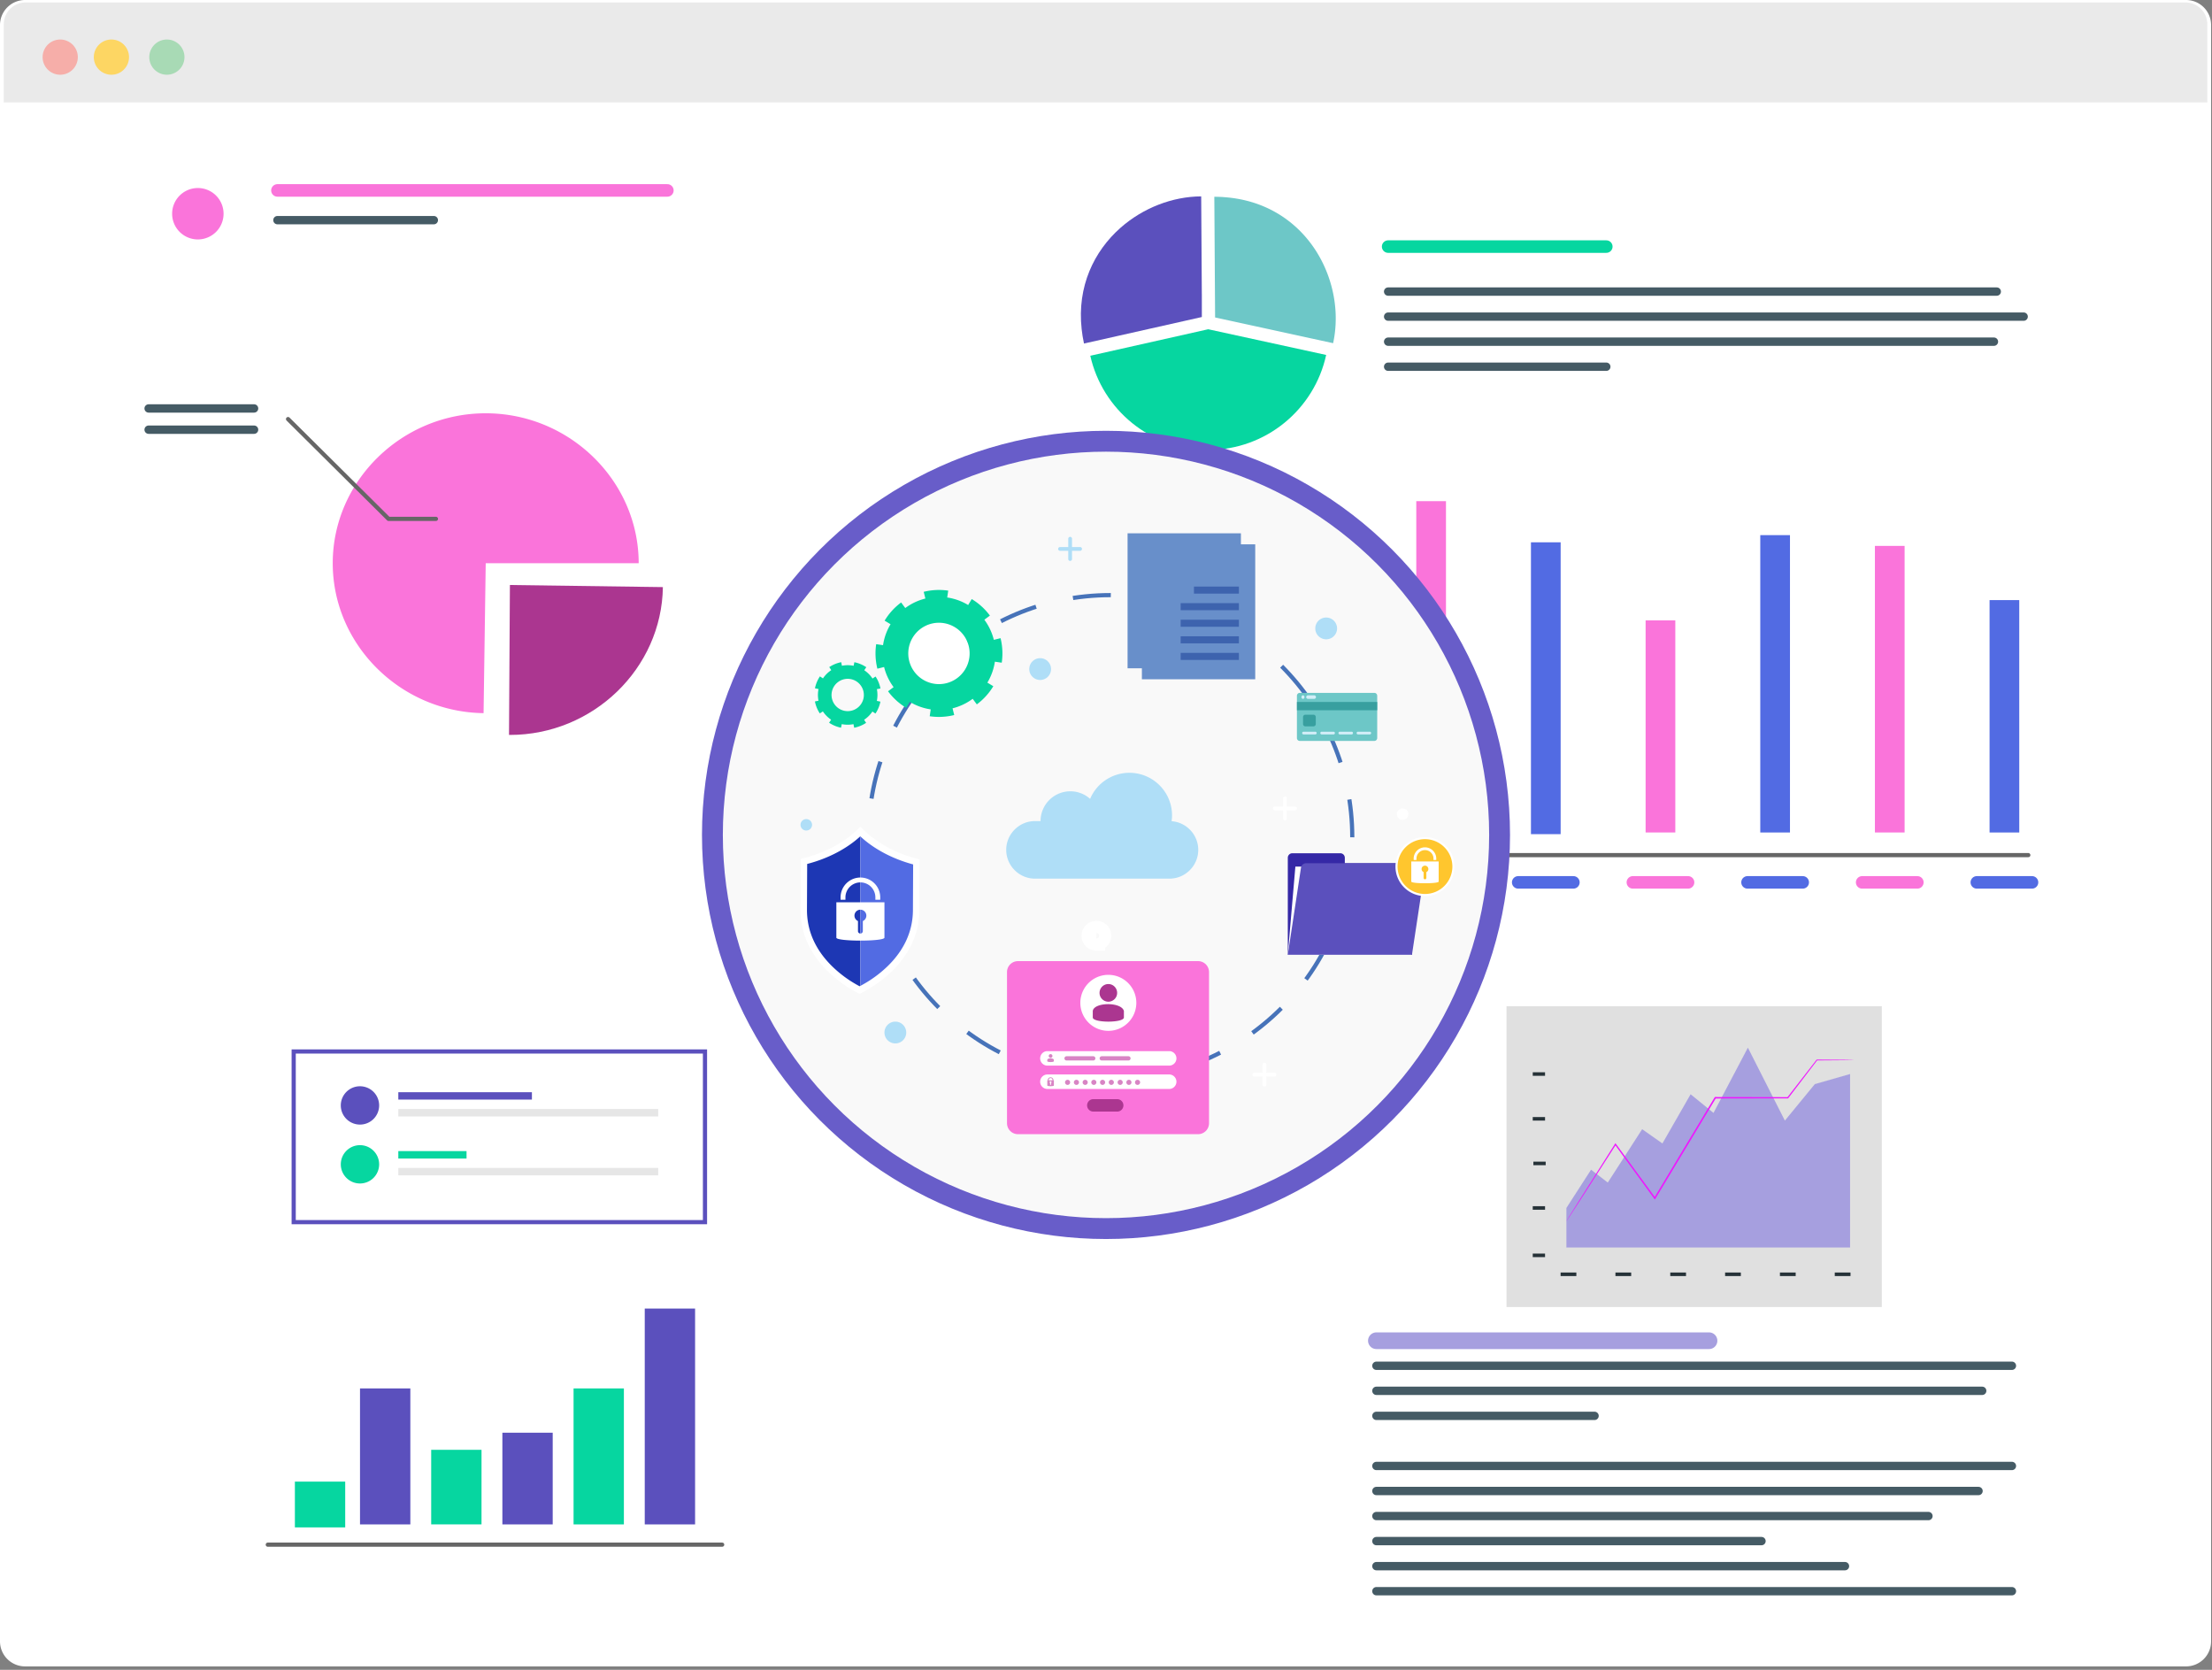 <svg width="530" height="400" fill="none" xml:space="preserve" xmlns="http://www.w3.org/2000/svg">
  <rect width="100%" height="100%" fill="#808080" stroke="none"/>
  <defs>
    <linearGradient id="a">
      <stop offset="0" style="stop-color:#fca;stop-opacity:1"/>
      <stop offset="1" style="stop-color:#ffae78;stop-opacity:1"/>
    </linearGradient>
    <linearGradient id="b">
      <stop style="stop-color:#f71bff;stop-opacity:1" offset="0"/>
      <stop style="stop-color:#b900f5;stop-opacity:1" offset="1"/>
    </linearGradient>
  </defs>
  <path d="M6 0h517.782a6 6 0 0 1 6 6v387.179a6 6 0 0 1-6 6H6a6 6 0 0 1-6-6V6a6 6 0 0 1 6-6Z" fill="#fff"/>
  <g style="fill:none">
    <path d="m852.009 72.467-.151-23.407c-6.9.039-13.938 2.767-19.334 7.528-6.355 5.611-10.426 14.048-9.311 24.242.12 1.114.295 2.247.547 3.399.004.027.008.055.016.082h.004l28.233-6.349v-5.495z" fill="#fff" style="fill:#5b50bd;fill-opacity:1;stroke:none" transform="translate(-564.05 -2.018)"/>
  </g>
  <g style="fill:none">
    <path d="M881.109 65.261c-3.95-8.23-11.72-14.827-22.787-15.933a22.503 22.503 0 0 0-.893-.078c-.191-.015-.377-.035-.568-.043a34.9 34.9 0 0 0-1.701-.05h-.085c-.024 0-.047-.004-.07-.004v.004l.15 23.407.036 5.499 28.245 6.155.035.007c.43-1.979.637-4.016.626-6.069-.02-4.385-1.045-8.836-2.988-12.895z" fill="#000" style="fill:#6dc7c7;fill-opacity:1" transform="translate(-564.05 -2.018)"/>
  </g>
  <g style="fill:none">
    <path d="M360.198 147.002h-7.116v52.42h7.116z" fill="#fff"/>
  </g>
  <g style="fill:none">
    <path d="M387.67 123.11h-7.114v76.31h7.115z" fill="#fff"/>
  </g>
  <g style="fill:none">
    <path d="M415.145 158.578h-7.115v40.842h7.115z" fill="#fff"/>
  </g>
  <g style="fill:none">
    <path d="M442.61 141.033h-7.115v58.387h7.115z" fill="#fff"/>
  </g>
  <g tyle="fill:none">
    <path d="M470.084 152.65h-7.115v46.77h7.115z" fill="#fff"/>
  </g>
  <path d="m289.474 78.874-28.237 6.345c2.898 12.914 14.435 22.565 28.237 22.565 13.868 0 25.452-9.748 28.276-22.755l-28.245-6.155" fill="#e7515b" style="fill:#06d6a0;fill-opacity:1"/>
  <path d="M346.46 120.042h-7.115v79.378h7.116z" fill="#e7515b" style="fill:#fa74da;fill-opacity:1"/>
  <path d="M373.934 129.908h-7.115v69.911h7.115z" fill="#e7515b" style="fill:#526be3;fill-opacity:1"/>
  <path d="M401.408 148.613h-7.115v50.803h7.115z" fill="#e7515b" style="fill:#fa74da;fill-opacity:1"/>
  <path d="M428.882 128.19h-7.116v71.23h7.116z" fill="#e7515b" style="fill:#526be3;fill-opacity:1"/>
  <path d="M456.347 130.768h-7.115v68.648h7.115z" fill="#e7515b" style="fill:#fa74da;fill-opacity:1"/>
  <path d="M483.82 143.75h-7.114v55.67h7.115z" fill="#e7515b" style="fill:#526be3;fill-opacity:1"/>
  <path d="m122.175 140.135 36.654.503c-.278 19.51-16.738 35.412-36.654 35.412h-.215z" fill="#455b65" style="fill:#ab3690;fill-opacity:1"/>
  <path d="m116.379 134.921-.515 35.912c-19.912-.274-36.139-16.402-36.139-35.912 0-19.702 16.545-35.919 36.654-35.919 20.108 0 36.653 16.217 36.653 35.92zM47.405 57.356a6.16 6.16 0 0 0 6.163-6.157 6.16 6.16 0 0 0-6.163-6.157 6.16 6.16 0 0 0-6.163 6.157 6.16 6.16 0 0 0 6.163 6.157z" fill="#e7515b" style="fill:#fa74da;fill-opacity:1"/>
  <g fill="#e7515b">
    <path d="M99.346 332.592h-12.06v32.577h12.06z" style="fill:#5b50bd;fill-opacity:1" transform="translate(-1.027)"/>
    <path d="M150.512 332.592h-12.058v32.577h12.058z" style="fill:#06d6a0;fill-opacity:1" transform="translate(-1.027)"/>
    <path d="M167.57 313.461h-12.06v51.708h12.06z" style="fill:#5b50bd;fill-opacity:1" transform="translate(-1.027)"/>
    <path d="M83.739 354.914H71.681v10.966h12.058zM116.402 347.304H104.34v17.865h12.06z" style="fill:#06d6a0;fill-opacity:1" transform="translate(-1.027)"/>
    <path d="M133.457 343.201h-12.058v21.968h12.058z" style="fill:#5b50bd;fill-opacity:1" transform="translate(-1.027)"/>
  </g>
  <path d="M168.917 251.88H70.37v40.882h98.547z" fill="#e0e0e0" style="fill:none;stroke:#5b50bd;stroke-opacity:1"/>
  <path d="M86.25 269.391a4.592 4.592 0 0 0 4.595-4.59 4.592 4.592 0 0 0-4.595-4.59 4.592 4.592 0 0 0-4.595 4.59 4.592 4.592 0 0 0 4.595 4.59zM127.448 261.632h-32.01v1.776h32.01z" fill="#263238" style="fill:#5b50bd;fill-opacity:1"/>
  <path d="M157.708 265.666h-62.27v1.777h62.27z" fill="#fff" style="fill:#e6e6e6;stroke:none"/>
  <path d="M86.25 283.5a4.592 4.592 0 0 0 4.595-4.59 4.592 4.592 0 0 0-4.595-4.59 4.592 4.592 0 0 0-4.595 4.59 4.592 4.592 0 0 0 4.595 4.59zM111.784 275.74H95.437v1.777h16.347z" fill="#e7515b" style="fill:#06d6a0;fill-opacity:1"/>
  <path d="M157.708 279.775h-62.27v1.775h62.27z" fill="#fff" style="fill:#e6e6e6;stroke:none"/>
  <path d="M450.882 241.042h-89.918v72.055h89.918z" fill="#e0e0e0"/>
  <path d="M370.197 300.286h-2.949v.85h2.95zM377.7 304.83h-3.776v.847h3.775zM390.836 304.83h-3.774v.847h3.774zM403.973 304.83H400.2v.847h3.774zM417.112 304.83h-3.774v.847h3.774zM430.25 304.83h-3.775v.847h3.774zM443.386 304.83h-3.774v.847h3.774zM370.197 288.941h-2.949v.85h2.95zM370.197 267.587h-2.949v.85h2.95zM370.197 256.855h-2.949v.85h2.95zM370.35 278.265h-2.952v.848h2.952z" fill="#263238"/>
  <path d="M375.31 298.84v-9.473l5.91-9.167 4.01 3.076 8.232-12.776 4.856 3.413 6.756-11.783 5.487 4.468 8.234-15.632 8.865 17.473 7.177-8.743 8.444-2.414v41.56H375.31z" fill="#455b65" style="fill:#a69fdf;fill-opacity:1"/>
  <path d="M444.112 253.918a.6.6 0 0 1-.149.013c-.116.003-.26.01-.439.015-.41.007-.98.015-1.714.028-1.523.013-3.712.028-6.479.05l.083-.04-6.933 9.071-.043.058h-.073c-5.05.008-10.958.02-17.385.032l.156-.086-7.308 12.155c-2.489 4.134-4.899 8.133-7.176 11.913l-.14.234-.162-.219c-3.43-4.72-6.604-9.083-9.41-12.94l.253-.009-8.604 13.36c-1.029 1.58-1.839 2.822-2.403 3.69l-.642.962a5.425 5.425 0 0 1-.23.321s.057-.12.192-.346l.602-.985c.55-.88 1.335-2.137 2.335-3.734 2.045-3.238 4.961-7.847 8.493-13.43l.118-.19.134.181 9.453 12.906-.3.013c2.27-3.782 4.677-7.783 7.162-11.92 2.557-4.242 5.03-8.344 7.32-12.148l.052-.088h.102c6.426.011 12.334.022 17.384.033l-.118.057 7.003-9.019.032-.04h.051c2.77.023 4.958.038 6.48.047l1.713.03c.18.004.325.01.44.013a.49.49 0 0 1 .15.012z" fill="#e7515b" style="fill:#ee17fe;fill-opacity:1"/>
  <path style="stroke:none;fill:#eaeaea;fill-opacity:1" d="M6.139.59a5.24 5.24 0 0 0-5.24 5.238v18.71h527.984V5.827A5.238 5.238 0 0 0 523.645.59H6.139z"/>
  <path d="M39.985 17.901a4.216 4.216 0 1 0 0-8.432 4.216 4.216 0 0 0 0 8.432Z" fill="#A8DAB5"/>
  <path d="M14.429 17.902a4.217 4.217 0 1 0 0-8.434 4.217 4.217 0 0 0 0 8.434Z" fill="#F6AEA9"/>
  <path d="M26.696 17.902a4.217 4.217 0 1 0 0-8.434 4.217 4.217 0 0 0 0 8.434Z" fill="#FDD663"/>
  <path style="opacity:1;fill:#fa74da;fill-opacity:1;stroke:#fa74da;stroke-width:3;stroke-linecap:round;stroke-linejoin:round;stroke-dasharray:none;stroke-opacity:1;paint-order:stroke fill markers" d="M66.471 45.614h93.433"/>
  <path style="opacity:1;fill:#455b65;fill-opacity:1;stroke:#455b65;stroke-width:2;stroke-linecap:round;stroke-linejoin:round;stroke-dasharray:none;stroke-opacity:1;paint-order:stroke fill markers" d="M66.471 52.736h37.475M35.61 97.842h25.266M35.61 102.929h25.266"/>
  <path style="opacity:1;fill:none;fill-opacity:1;stroke:#666;stroke-width:1;stroke-linecap:round;stroke-linejoin:round;stroke-dasharray:none;stroke-opacity:1;paint-order:stroke fill markers" d="m69.015 100.385 24.079 23.91h11.361"/>
  <g>
    <path style="opacity:1;fill:#a69fdf;fill-opacity:1;stroke:#a69fdf;stroke-width:4;stroke-linecap:round;stroke-linejoin:round;stroke-dasharray:none;stroke-opacity:1;paint-order:stroke fill markers" d="M297.108 321.166h79.698" transform="translate(32.678)"/>
    <path style="opacity:1;fill:#455b65;fill-opacity:1;stroke:#455b65;stroke-width:2;stroke-linecap:round;stroke-linejoin:round;stroke-dasharray:none;stroke-opacity:1;paint-order:stroke fill markers" d="M297.108 327.166h152.274M297.108 333.166H442.26M297.108 339.166h52.274M297.108 351.166h152.274M297.108 357.166h144.274M297.108 363.166h132.274M297.108 369.166h92.274M297.108 375.166h112.274M297.108 381.166h152.274" transform="translate(32.678)"/>
  </g>
  <path style="opacity:1;fill:none;fill-opacity:1;stroke:#666;stroke-width:1;stroke-linecap:round;stroke-linejoin:round;stroke-dasharray:none;stroke-opacity:1;paint-order:stroke fill markers" d="M341.175 204.84h144.813"/>
  <path style="opacity:1;fill:#526be3;fill-opacity:1;stroke:#526be3;stroke-width:3;stroke-linecap:round;stroke-linejoin:round;stroke-dasharray:none;stroke-opacity:1;paint-order:stroke fill markers" d="M473.65 211.369h13.226"/>
  <path style="opacity:1;fill:#455b65;fill-opacity:1;stroke:#455b65;stroke-width:2;stroke-linecap:round;stroke-linejoin:round;stroke-dasharray:none;stroke-opacity:1;paint-order:stroke fill markers" d="M332.6 69.847h145.83M332.6 75.847h152.274M332.6 81.847h145.152M332.6 87.847h52.274"/>
  <path style="opacity:1;fill:#06d6a0;fill-opacity:1;stroke:#06d6a0;stroke-width:3;stroke-linecap:round;stroke-linejoin:round;stroke-dasharray:none;stroke-opacity:1;paint-order:stroke fill markers" d="M332.6 59.07h52.274"/>
  <path style="opacity:1;fill:none;fill-opacity:1;stroke:#666;stroke-width:1;stroke-linecap:round;stroke-linejoin:round;stroke-dasharray:none;stroke-opacity:1;paint-order:stroke fill markers" d="M64.162 370.02h108.873"/>
  <g transform="translate(2.539 10.576)">
    <circle style="fill:#f9f9f9;fill-opacity:1;stroke:#685dc9;stroke-width:5;stroke-linecap:round;stroke-linejoin:round;stroke-dasharray:none;stroke-opacity:1;paint-order:stroke fill markers" cx="262.461" cy="189.424" r="94.304"/>
    <g>
      <path d="M471.104 360.156c32.01 0 57.96-25.95 57.96-57.961 0-32.011-25.95-57.961-57.96-57.961-32.011 0-57.961 25.95-57.961 57.96 0 32.012 25.95 57.962 57.96 57.962z" stroke="#4773b9" stroke-miterlimit="10" stroke-dasharray="9.1, 9.1" style="fill:none" transform="translate(-207.598 -112.251)"/>
      <path d="M278.18 186.139c.062-.453.105-.91.105-1.38 0-5.641-4.573-10.214-10.215-10.214a10.218 10.218 0 0 0-9.414 6.243 7.1 7.1 0 0 0-4.74-1.812 7.139 7.139 0 0 0-7.138 7.138h-1.332c-3.791 0-6.893 3.102-6.893 6.893 0 3.789 3.102 6.893 6.893 6.893h32.227c3.79 0 6.892-3.104 6.892-6.893-.001-3.62-2.83-6.604-6.384-6.868z" fill="#afdef7"/>
      <path d="M492.117 373.365H448.97a2.63 2.63 0 0 1-2.63-2.63V334.54a2.628 2.628 0 0 1 2.63-2.63h43.146a2.629 2.629 0 0 1 2.63 2.63v36.197a2.63 2.63 0 0 1-2.63 2.629z" fill="#688fca" style="fill:#fa74da;fill-opacity:1" transform="translate(-207.598 -112.251)"/>
      <path d="M277.6 244.69h-29.18a1.74 1.74 0 0 1-1.735-1.736 1.74 1.74 0 0 1 1.736-1.736h29.18a1.74 1.74 0 0 1 1.737 1.736c0 .955-.782 1.736-1.737 1.736zM277.6 250.282h-29.18a1.74 1.74 0 0 1-1.735-1.736 1.74 1.74 0 0 1 1.736-1.736h29.18a1.74 1.74 0 0 1 1.737 1.736c0 .954-.782 1.736-1.737 1.736z" fill="#fff"/>
      <path d="M460.855 361.562a.61.61 0 1 0 0-1.222.61.61 0 0 0 0 1.222zM462.952 361.562a.612.612 0 1 0-.002-1.223.612.612 0 0 0 .002 1.223zM465.047 361.562a.612.612 0 1 0-.002-1.223.612.612 0 0 0 .002 1.223zM467.143 361.562a.61.61 0 1 0 0-1.222.61.61 0 0 0 0 1.222zM469.238 361.562a.61.61 0 1 0 0-1.222.61.61 0 0 0 0 1.222zM471.334 361.562a.61.61 0 1 0 0-1.222.61.61 0 0 0 0 1.222zM473.43 361.562a.612.612 0 1 0-.002-1.223.612.612 0 0 0 .002 1.223zM475.526 361.562a.612.612 0 1 0-.002-1.223.612.612 0 0 0 .002 1.223zM477.62 361.562a.61.61 0 1 0 0-1.222.61.61 0 0 0 0 1.222z" fill="#8bafdc" style="fill:#d884c4;fill-opacity:1" transform="translate(-207.598 -112.251)"/>
      <path d="M263.02 236.359a6.708 6.708 0 1 0 0-13.416 6.708 6.708 0 1 0 0 13.416z" fill="#fff"/>
      <path d="M470.628 341.632c.654 0 1.26-.32 1.646-.807.284-.352.453-.805.453-1.31 0-1.16-.941-2.116-2.1-2.116a2.118 2.118 0 0 0-2.116 2.117c0 .504.168.957.453 1.309.388.487.992.807 1.664.807zM474.347 345.402c0 1.336-7.457 1.336-7.457 0l.002-1.555c.295-2.127 6.848-2.217 7.456 0z" fill="#3d63ae" style="fill:#ab3690;fill-opacity:1" transform="translate(-207.598 -112.251)"/>
      <path d="M457.466 360.476v-.094a.685.685 0 0 0-1.367 0v.094h-.104v1.23c0 .213 1.577.213 1.577 0v-1.23zm-1.123-.094c0-.236.146-.451.439-.451.293 0 .444.2.444.45v.095h-.884v-.094zm.555.715v.355c0 .064-.055.109-.12.109a.105.105 0 0 1-.108-.11v-.354a.212.212 0 0 1-.11-.184c0-.12.102-.22.22-.22.119 0 .219.1.219.22a.224.224 0 0 1-.101.184zM456.784 355.078a.444.444 0 0 0 .444-.445.447.447 0 0 0-.443-.447.447.447 0 0 0-.35.722c.08.103.208.17.349.17zM457.568 355.875c0 .28-1.582.28-1.582 0l.01-.328c.062-.45 1.445-.47 1.573 0z" fill="#688fca" style="fill:#d884c4;fill-opacity:1" transform="translate(-207.598 -112.251)"/>
      <path d="M467.006 355.714h-6.395a.51.51 0 0 1 0-1.02h6.395c.279 0 .509.229.509.51 0 .28-.23.51-.51.51zM475.439 355.714h-6.396a.51.51 0 0 1 0-1.02h6.396c.28 0 .51.229.51.51 0 .28-.23.51-.51.51z" fill="#8bafdc" style="fill:#d884c4;fill-opacity:1" transform="translate(-207.598 -112.251)"/>
      <path d="M472.747 367.95h-5.795a1.488 1.488 0 0 1 0-2.973h5.795a1.486 1.486 0 1 1 0 2.974z" fill="#2856a6" style="fill:#ab3690;fill-opacity:1" transform="translate(-207.598 -112.251)"/>
      <path d="M189.299 195.139v-.074.074zM189.299 195.139v-.074.074zM217.825 195.266v-.074.074zM217.825 195.266v-.074.074z" fill="#def2f6"/>
      <path d="M203.62 187.432c-3.322 3.56-8.627 6.479-14.303 7.723l-.054 12.16c-.06 12.912 12.23 19.223 14.14 20.19 1.849-.851 14.293-7.151 14.35-20.063.045-9.68.054-11.781.055-12.16-5.665-1.293-10.895-4.258-14.187-7.85z" fill="#fff"/>
      <path d="M411.186 302.017c-3.256 2.986-7.765 5.334-12.724 6.613l-.05 10.94c-.022 5.007 1.967 9.536 5.91 13.462a28.233 28.233 0 0 0 6.702 4.898c.06-.03.125-.063.189-.098v-35.79a.157.157 0 0 1-.027-.025z" fill="#3b6bb4" style="fill:#1d37b4;fill-opacity:1" transform="translate(-207.598 -112.251)"/>
      <path d="M411.214 302.042v35.79a28.267 28.267 0 0 0 6.555-4.74c3.979-3.892 6.009-8.401 6.03-13.407l.05-10.941c-4.933-1.321-9.41-3.698-12.635-6.702z" fill="#4773b9" style="fill:#526be3;fill-opacity:1" transform="translate(-207.598 -112.251)"/>
      <path d="M197.853 205.563v8.475c0 .943 11.524.943 11.524 0v-8.475zm6.345 4.5v2.402c0 .32-.26.586-.58.586a.587.587 0 0 1-.585-.586v-2.408a1.426 1.426 0 0 1-.841-1.295 1.424 1.424 0 1 1 2.006 1.3zM208.369 204.957h-1.167v-.57a3.589 3.589 0 0 0-3.586-3.586 3.589 3.589 0 0 0-3.586 3.586v.57h-1.167v-.57a4.76 4.76 0 0 1 4.753-4.754 4.76 4.76 0 0 1 4.753 4.754z" fill="#fff"/>
      <path d="M288.917 117.669H268.1v25.984h20.816z" fill="#3b6bb4"/>
      <path d="M291.617 120.352H270.8v25.984h20.816z" fill="#fff" stroke="#688fca" stroke-width="6.341" stroke-miterlimit="10"/>
      <path d="M295.045 122.987H274.23v25.984h20.815z" fill="#fff" stroke="#688fca" stroke-width="6.341" stroke-miterlimit="10"/>
      <path d="M297.539 125.669h-20.816v25.984h20.816z" fill="#688fca"/>
      <path d="M294.302 129.936h-10.768v1.69h10.768zM294.3 133.906h-13.95v1.69h13.95zM294.3 137.876h-13.95v1.69h13.95zM294.3 141.847h-13.95v1.69h13.95zM294.3 145.817h-13.95v1.69h13.95z" fill="#3d63ae"/>
      <path d="M222.434 153.303a7.353 7.353 0 1 0-.001-14.705 7.353 7.353 0 0 0 0 14.705z" fill="#fff"/>
      <path d="M441.632 265.194a13.507 13.507 0 0 0 1.802-5.013l.547.08 1.082.16h.015a15.135 15.135 0 0 0-.284-5.874l-1.61.399a13.477 13.477 0 0 0-2.275-4.816l1.334-.991a15.056 15.056 0 0 0-4.354-3.958l-.86 1.424a13.473 13.473 0 0 0-5.013-1.802l.24-1.643a15.203 15.203 0 0 0-5.874.284l.398 1.609a13.502 13.502 0 0 0-4.816 2.276l-.991-1.333a15.04 15.04 0 0 0-3.957 4.354l1.424.859a13.464 13.464 0 0 0-1.801 5.014l-1.163-.171-.476-.066-.005-.003a15.184 15.184 0 0 0 .284 5.874l1.609-.4a13.49 13.49 0 0 0 2.28 4.82l-1.333.992a15.04 15.04 0 0 0 4.349 3.955l.859-1.425a13.504 13.504 0 0 0 5.019 1.806l-.188 1.277-.052.366c1.973.292 3.965.184 5.868-.288l-.398-1.608a13.648 13.648 0 0 0 4.825-2.278l.99 1.333a15.115 15.115 0 0 0 3.95-4.352zm-15.394-.695a7.35 7.35 0 0 1-2.5-10.095 7.348 7.348 0 0 1 10.09-2.495 7.346 7.346 0 0 1 2.499 10.086 7.348 7.348 0 0 1-10.09 2.504z" fill="#3d63ae" style="fill:#06d6a0;fill-opacity:1" transform="translate(-207.598 -112.251)"/>
      <path d="M414.116 264.219a7.114 7.114 0 0 0-1.978-1.99l.162-.243.319-.478.004-.007a7.963 7.963 0 0 0-2.857-1.192l-.175.855a7.1 7.1 0 0 0-2.805-.006l-.17-.858a7.925 7.925 0 0 0-2.865 1.176l.483.73a7.097 7.097 0 0 0-1.99 1.977l-.728-.485a7.994 7.994 0 0 0-1.191 2.857l.855.174a7.12 7.12 0 0 0-.007 2.805l-.858.17a7.921 7.921 0 0 0 1.177 2.866l.73-.483a7.1 7.1 0 0 0 1.978 1.99l-.345.514-.14.21-.001.002a7.999 7.999 0 0 0 2.856 1.192l.175-.855a7.134 7.134 0 0 0 2.808.004l.17.858a7.91 7.91 0 0 0 2.862-1.175l-.483-.73a7.115 7.115 0 0 0 1.993-1.98l.564.38.163.107a7.994 7.994 0 0 0 1.188-2.856l-.854-.174a7.177 7.177 0 0 0 .007-2.81l.858-.17a7.972 7.972 0 0 0-1.178-2.86zm-3.81 7.163a3.868 3.868 0 0 1-5.364-1.092 3.867 3.867 0 0 1 1.094-5.362 3.867 3.867 0 0 1 5.36 1.09 3.867 3.867 0 0 1-1.09 5.364z" fill="#2856a6" style="fill:#06d6a0;fill-opacity:1" transform="translate(-207.598 -112.251)"/>
      <path d="M534.36 279.159h-17.873a.682.682 0 0 1-.682-.681v-10.142c0-.376.306-.682.682-.682h17.874c.376 0 .68.306.68.682v10.142a.681.681 0 0 1-.68.68z" fill="#3d63ae" style="fill:#6dc7c7;fill-opacity:1" transform="translate(-207.598 -112.251)"/>
      <path d="M535.042 269.828h-19.236v1.985h19.236z" fill="#688fca" style="fill:#389f9f;fill-opacity:1" transform="translate(-207.598 -112.251)"/>
      <path d="M312.614 164.7h-2.828a.325.325 0 0 0 0 .652h2.828a.325.325 0 1 0 0-.651zM316.963 164.7h-2.828a.325.325 0 0 0 0 .652h2.828a.326.326 0 1 0 0-.651zM321.313 164.7h-2.828a.326.326 0 0 0 0 .652h2.828a.325.325 0 1 0 0-.651zM325.663 164.7h-2.83a.325.325 0 0 0 0 .652h2.83a.325.325 0 0 0 0-.651zM309.656 155.988a.359.359 0 0 0-.36.359v.126a.359.359 0 1 0 .718 0v-.126a.358.358 0 0 0-.358-.36zM310.429 156.41c0 .233.189.423.423.423h1.497a.422.422 0 0 0 0-.845h-1.497a.423.423 0 0 0-.423.422z" fill="#d3eef8"/>
      <path d="M517.832 272.88h1.934c.309 0 .56.25.56.562v1.667c0 .31-.251.56-.56.56h-1.934a.561.561 0 0 1-.562-.56v-1.667c0-.31.25-.562.562-.562z" fill="#688fca" style="fill:#389f9f;fill-opacity:1" transform="translate(-207.598 -112.251)"/>
      <path d="M527.28 308.462v-1.313a1.08 1.08 0 0 0-1.08-1.082h-11.5c-.597 0-1.081.484-1.081 1.082v23.229h29.752v-21.916z" fill="#2856a6" style="fill:#3528a6;fill-opacity:1" transform="translate(-207.598 -112.251)"/>
      <path d="M337.01 197.01h-29.173l-1.816 21.117h29.607z" fill="#fff"/>
      <path d="M543.37 330.378H513.62l3.156-20.854a1.251 1.251 0 0 1 1.234-1.063h27.229c.763 0 1.348.68 1.233 1.436z" fill="#507abd" style="fill:#5b50bd;fill-opacity:1" transform="translate(-207.598 -112.251)"/>
      <path d="M546.486 316.078a6.817 6.817 0 1 0 0-13.634 6.817 6.817 0 0 0 0 13.634z" fill="#3d63ae" style="fill:#ffc62e;fill-opacity:1" transform="translate(-207.598 -112.251)"/>
      <path d="M546.486 316.328c-3.896 0-7.068-3.17-7.068-7.066s3.172-7.066 7.068-7.066c3.896 0 7.067 3.17 7.067 7.066s-3.17 7.066-7.067 7.066zm0-13.635a6.575 6.575 0 0 0-6.567 6.568 6.575 6.575 0 0 0 6.567 6.568 6.575 6.575 0 0 0 6.567-6.568 6.575 6.575 0 0 0-6.567-6.568z" fill="#fff" style="fill:#fff;fill-opacity:1" transform="translate(-207.598 -112.251)"/>
      <path d="M335.606 195.778v4.826c0 .537 6.563.537 6.563 0v-4.826zm3.614 2.562v1.367a.333.333 0 1 1-.664 0v-1.371a.81.81 0 1 1 1.142-.738.806.806 0 0 1-.478.742zM341.595 195.434h-.665v-.326a2.044 2.044 0 0 0-2.042-2.043 2.044 2.044 0 0 0-2.042 2.043v.326h-.665v-.326a2.71 2.71 0 0 1 2.707-2.707 2.71 2.71 0 0 1 2.707 2.707z" fill="#fff"/>
      <path d="M315.216 142.57a2.61 2.61 0 1 0 0-5.22 2.61 2.61 0 0 0 0 5.22zM246.684 152.309a2.61 2.61 0 1 0 0-5.22 2.61 2.61 0 0 0 0 5.22z" fill="#afdef7"/>
      <path d="M333.518 185.81a1.365 1.365 0 1 0 0-2.729 1.365 1.365 0 0 0 0 2.73z" fill="#fff"/>
      <path d="M190.628 188.37a1.365 1.365 0 1 0 0-2.729 1.365 1.365 0 0 0 0 2.73zM211.987 239.372a2.61 2.61 0 1 0 0-5.22 2.61 2.61 0 0 0 0 5.22zM253.868 123.79a.452.452 0 0 1-.452-.452v-4.841a.452.452 0 1 1 .903 0v4.84a.451.451 0 0 1-.451.453z" fill="#afdef7"/>
      <path d="M250.995 120.917c0-.25.202-.452.452-.452h4.84a.453.453 0 0 1 0 .904h-4.84a.452.452 0 0 1-.452-.452z" fill="#afdef7"/>
      <path d="M305.335 185.954a.451.451 0 0 1-.452-.451v-4.842a.452.452 0 0 1 .905 0v4.842a.452.452 0 0 1-.453.45z" fill="#fff"/>
      <path d="M302.463 183.08a.45.45 0 0 1 .452-.45h4.842a.452.452 0 0 1 0 .904h-4.842a.452.452 0 0 1-.452-.453zM300.413 249.719a.45.45 0 0 1-.452-.451v-4.842a.452.452 0 1 1 .904 0v4.842a.45.45 0 0 1-.452.45z" fill="#fff"/>
      <path d="M297.54 246.846c0-.25.203-.451.453-.451h4.84a.451.451 0 1 1 0 .904h-4.84a.453.453 0 0 1-.453-.453z" fill="#fff"/>
      <path d="M467.716 327.28a1.448 1.448 0 1 0 0-2.894 1.448 1.448 0 0 0 0 2.895z" stroke="#fff" stroke-width="4.226" stroke-miterlimit="10" style="fill:none" transform="translate(-207.598 -112.251)"/>
    </g>
  </g>
  <path style="opacity:1;fill:#fa74da;fill-opacity:1;stroke:#fa74da;stroke-width:3;stroke-linecap:round;stroke-linejoin:round;stroke-dasharray:none;stroke-opacity:1;paint-order:stroke fill markers" d="M446.176 211.369h13.226"/>
  <path style="opacity:1;fill:#526be3;fill-opacity:1;stroke:#526be3;stroke-width:3;stroke-linecap:round;stroke-linejoin:round;stroke-dasharray:none;stroke-opacity:1;paint-order:stroke fill markers" d="M418.71 211.369h13.227"/>
  <path style="opacity:1;fill:#fa74da;fill-opacity:1;stroke:#fa74da;stroke-width:3;stroke-linecap:round;stroke-linejoin:round;stroke-dasharray:none;stroke-opacity:1;paint-order:stroke fill markers" d="M391.237 211.369h13.226"/>
  <path style="opacity:1;fill:#526be3;fill-opacity:1;stroke:#526be3;stroke-width:3;stroke-linecap:round;stroke-linejoin:round;stroke-dasharray:none;stroke-opacity:1;paint-order:stroke fill markers" d="M363.763 211.369h13.226"/>
</svg>
